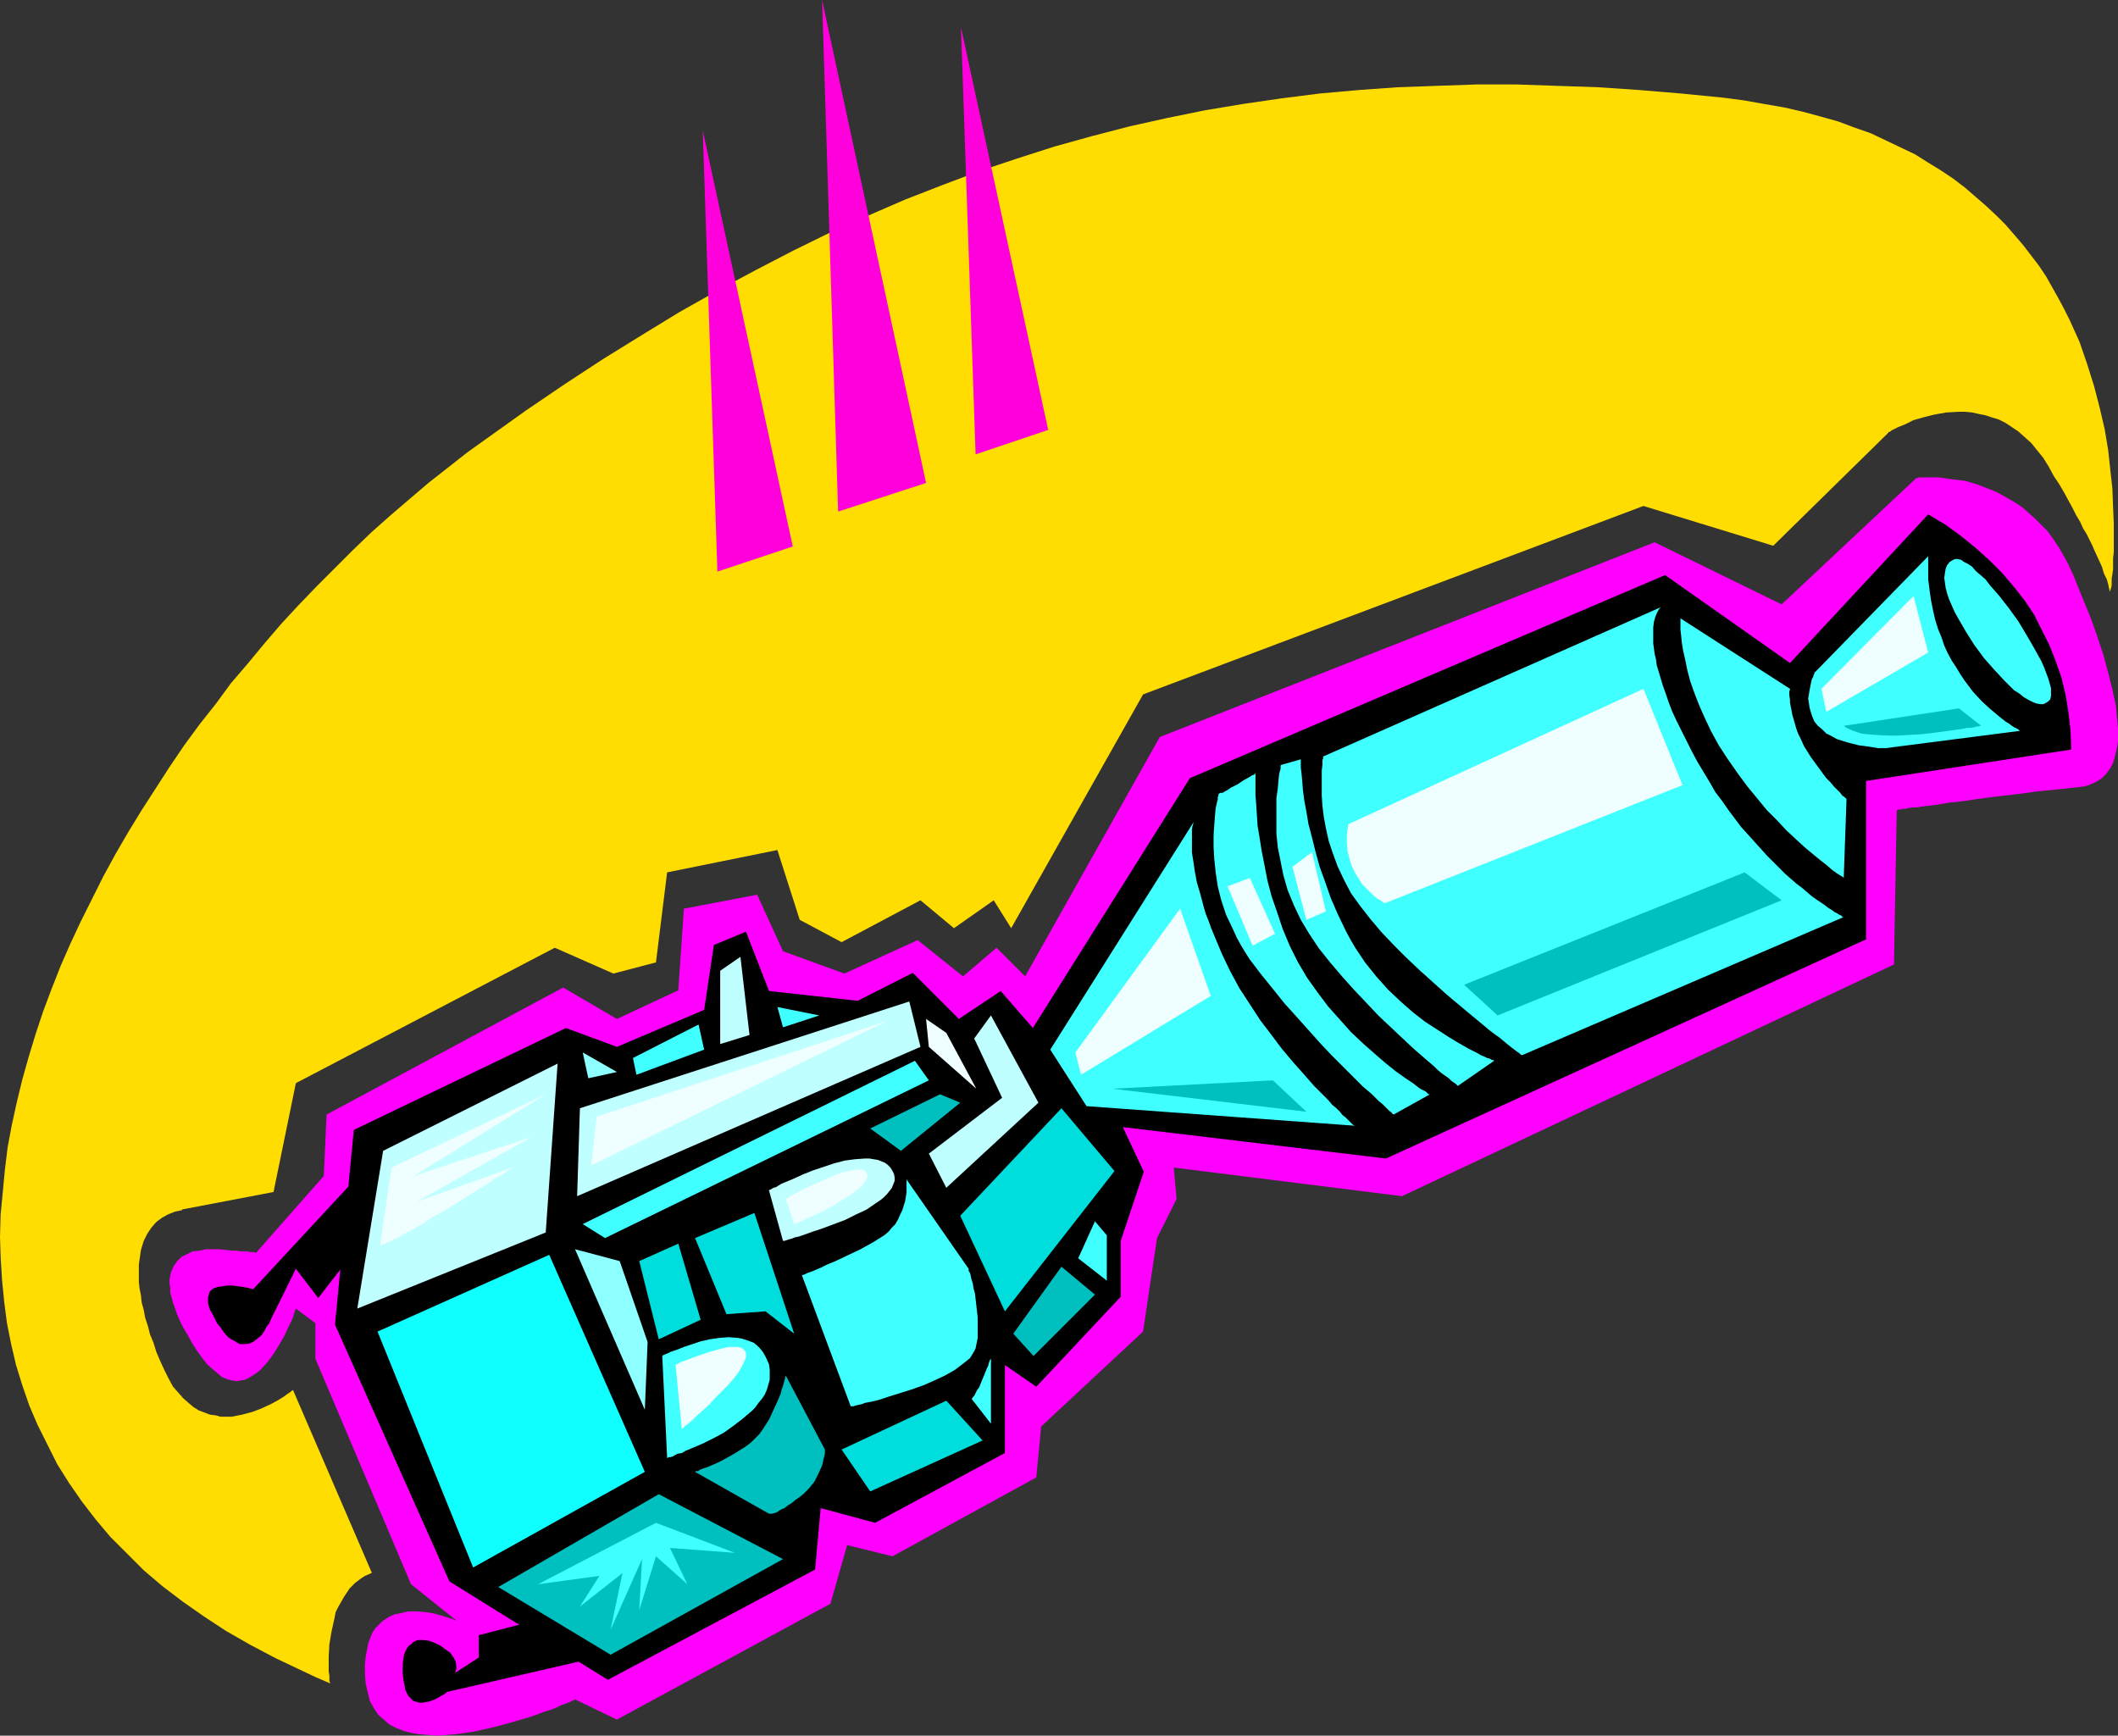<?xml version="1.0" encoding="UTF-8" standalone="no"?>
<svg
   version="1.0"
   width="129.766mm"
   height="106.336mm"
   id="svg52"
   sodipodi:docname="Space Capsule 08.wmf"
   xmlns:inkscape="http://www.inkscape.org/namespaces/inkscape"
   xmlns:sodipodi="http://sodipodi.sourceforge.net/DTD/sodipodi-0.dtd"
   xmlns="http://www.w3.org/2000/svg"
   xmlns:svg="http://www.w3.org/2000/svg">
  <rect width="100%" height="100%" fill="#333333" stroke="none"/>
  <sodipodi:namedview
     id="namedview52"
     pagecolor="#ffffff"
     bordercolor="#000000"
     borderopacity="0.25"
     inkscape:showpageshadow="2"
     inkscape:pageopacity="0.0"
     inkscape:pagecheckerboard="0"
     inkscape:deskcolor="#d1d1d1"
     inkscape:document-units="mm" />
  <defs
     id="defs1">
    <pattern
       id="WMFhbasepattern"
       patternUnits="userSpaceOnUse"
       width="6"
       height="6"
       x="0"
       y="0" />
  </defs>
  <path
     style="fill:#ff00ff;fill-opacity:1;fill-rule:evenodd;stroke:none"
     d="M 105.686,375.237 95.182,366.834 73.043,314.637 v -8.242 l -4.525,-3.394 v 0.162 l -0.162,0.162 -0.162,0.485 -0.162,0.485 -0.162,0.646 -0.323,0.808 -0.808,1.616 -0.97,2.101 -1.131,1.939 -1.293,2.101 -1.454,1.939 -1.616,1.778 -0.808,0.646 -0.97,0.646 -0.808,0.485 -0.97,0.485 -0.97,0.162 -0.97,0.162 -1.131,-0.162 -1.131,-0.323 -1.131,-0.485 -0.97,-0.808 -1.131,-0.97 -1.293,-1.131 -1.131,-1.454 -1.293,-1.778 -1.131,-1.778 -0.97,-1.778 -0.97,-1.616 -0.808,-1.616 -0.646,-1.454 -0.485,-1.454 -0.485,-1.293 -0.323,-1.293 -0.323,-1.131 v -1.131 l -0.162,-0.97 v -0.97 l 0.162,-0.808 0.162,-0.808 0.646,-1.454 0.808,-1.131 0.97,-0.97 1.293,-0.646 1.293,-0.646 1.616,-0.162 1.454,-0.323 h 1.616 1.616 l 1.454,0.162 1.293,0.162 h 1.131 l 0.97,0.162 h 0.808 0.646 l 0.646,0.162 h 0.485 0.485 l 0.323,0.162 h 0.162 l 15.675,-17.776 0.646,-14.221 54.782,-29.411 12.443,7.272 14.221,-6.626 1.293,-18.907 16.968,-3.232 5.979,13.09 14.221,5.171 16.968,-7.757 10.504,8.403 7.757,-6.626 6.626,6.626 31.189,-55.429 114.574,-45.087 29.411,14.382 31.189,-29.25 h 0.323 l 0.323,-0.162 h 0.485 0.646 2.424 0.97 l 1.131,0.162 2.262,0.323 2.747,0.323 2.747,0.808 2.909,1.131 1.616,0.646 1.454,0.808 1.454,0.808 1.616,0.97 1.454,0.97 1.454,1.293 1.454,1.293 1.454,1.454 1.454,1.454 1.293,1.778 1.293,1.939 1.131,1.939 1.131,2.101 1.131,2.424 1.939,4.848 1.939,4.686 1.616,4.525 1.454,4.363 1.131,4.202 0.97,3.878 0.808,3.717 0.162,1.778 0.162,1.778 0.162,1.616 v 1.454 1.454 l -0.162,1.454 -0.323,1.293 -0.323,1.293 -0.323,1.131 -0.485,0.97 -0.646,0.97 -0.646,0.808 -0.808,0.808 -0.97,0.646 -0.97,0.485 -1.131,0.485 -1.131,0.323 -1.454,0.162 -2.909,0.323 -3.07,0.323 -3.394,0.323 -3.394,0.485 -6.949,0.808 -3.555,0.485 -3.232,0.485 -3.07,0.323 -2.909,0.485 -2.586,0.323 -1.293,0.162 -0.97,0.162 h -0.97 l -0.97,0.162 -0.646,0.162 h -0.646 l -0.485,0.162 h -0.485 l -0.162,0.162 h -0.162 l -0.646,35.714 -113.928,53.651 -52.843,-6.626 0.646,7.272 -4.525,9.05 -3.232,21.654 -23.594,21.978 -1.131,11.797 -33.29,18.261 -10.504,-2.586 -3.878,13.574 -49.45,26.826 -9.696,-4.686 v 0 l -0.162,0.162 -0.485,0.162 -0.646,0.323 -0.808,0.323 -0.97,0.323 -1.293,0.646 -1.293,0.485 -1.616,0.485 -1.616,0.646 -1.939,0.646 -3.878,1.131 -4.202,1.131 -4.363,0.97 -4.363,0.646 -2.101,0.162 -2.101,0.162 -2.262,-0.162 -1.939,-0.162 -1.939,-0.323 -1.778,-0.485 -1.616,-0.646 -1.616,-0.808 -1.293,-1.131 -1.293,-1.131 -0.97,-1.454 -0.97,-1.778 -0.485,-1.939 -0.485,-2.101 -0.162,-2.262 v -2.101 l 0.162,-1.778 0.323,-1.616 0.323,-1.616 0.485,-1.293 0.485,-1.131 0.646,-0.97 0.808,-0.808 0.808,-0.808 0.97,-0.646 0.808,-0.485 1.131,-0.485 0.97,-0.162 2.101,-0.485 h 2.101 l 1.939,0.162 1.939,0.323 1.778,0.485 1.454,0.485 0.646,0.162 0.485,0.162 0.323,0.162 0.323,0.162 z"
     id="path1" />
  <path
     style="fill:#000000;fill-opacity:1;fill-rule:evenodd;stroke:none"
     d="m 81.931,261.632 49.126,-23.594 11.797,4.363 20.2,-8.565 2.262,-15.029 7.434,-3.07 5.333,13.736 20.523,2.262 12.766,-6.464 10.666,10.666 9.696,-6.464 7.434,8.565 36.36,-57.853 110.049,-47.026 28.926,20.362 31.997,-34.421 4.04,2.424 3.555,2.586 3.394,2.747 3.232,2.909 2.909,2.909 2.747,3.232 2.424,3.07 2.262,3.394 1.778,3.555 1.778,3.555 1.454,3.717 1.293,3.717 0.97,4.04 0.646,4.04 0.485,4.202 0.162,4.363 -47.51,7.272 v 36.683 l -111.181,50.743 -60.923,-7.272 4.848,10.342 -5.333,15.998 v 12.928 l -19.554,20.846 -7.272,-5.01 v 20.362 l -30.058,16.16 -12.605,-3.394 -1.293,14.221 -47.995,25.533 -36.683,-22.786 -26.502,-59.469 z"
     id="path2" />
  <path
     style="fill:#bfffff;fill-opacity:1;fill-rule:evenodd;stroke:none"
     d="m 88.718,266.48 -5.979,36.522 43.632,-17.614 2.747,-39.107 z"
     id="path3" />
  <path
     style="fill:#0fffff;fill-opacity:1;fill-rule:evenodd;stroke:none"
     d="m 87.426,308.334 22.139,54.621 39.754,-22.139 -22.139,-50.258 z"
     id="path4" />
  <path
     style="fill:#00bfbf;fill-opacity:1;fill-rule:evenodd;stroke:none"
     d="m 115.382,367.48 37.168,-21.493 28.765,15.029 -39.915,22.139 z"
     id="path5" />
  <path
     style="fill:#bfffff;fill-opacity:1;fill-rule:evenodd;stroke:none"
     d="m 134.289,256.622 -0.646,20.362 79.507,-34.583 -2.586,-10.504 z"
     id="path6" />
  <path
     style="fill:#3fffff;fill-opacity:1;fill-rule:evenodd;stroke:none"
     d="m 134.936,283.448 5.171,3.232 74.982,-36.522 -3.232,-4.525 z"
     id="path7" />
  <path
     style="fill:#3fffff;fill-opacity:1;fill-rule:evenodd;stroke:none"
     d="m 153.358,313.99 1.131,23.594 h 0.162 l 0.162,-0.162 h 0.323 l 0.646,-0.162 0.485,-0.323 0.646,-0.323 0.97,-0.162 0.808,-0.485 1.939,-0.808 2.262,-0.97 2.262,-1.131 2.424,-1.293 2.262,-1.616 2.101,-1.616 2.101,-1.778 0.808,-0.808 0.808,-1.131 0.808,-0.97 0.646,-0.97 0.485,-1.131 0.323,-1.131 0.323,-1.131 v -1.131 -1.131 l -0.162,-1.293 -0.485,-1.131 -0.485,-0.97 -0.485,-0.808 -0.646,-0.808 -0.646,-0.646 -0.808,-0.646 -0.808,-0.323 -0.97,-0.323 -0.97,-0.323 -0.97,-0.162 -2.101,-0.162 -2.101,0.162 -2.262,0.323 -2.101,0.485 -1.939,0.646 -1.939,0.646 -1.616,0.646 -1.454,0.485 -0.646,0.323 -0.808,0.323 -0.323,0.162 z"
     id="path8" />
  <path
     style="fill:#00bfbf;fill-opacity:1;fill-rule:evenodd;stroke:none"
     d="m 160.953,340.816 0.162,-0.162 h 0.485 l 0.485,-0.323 0.808,-0.323 0.97,-0.323 1.131,-0.485 1.131,-0.485 1.293,-0.646 2.586,-1.454 2.586,-1.616 1.293,-0.97 0.97,-0.97 0.97,-0.97 0.808,-1.131 1.454,-2.262 0.97,-2.101 0.97,-2.101 0.808,-1.939 0.162,-0.808 0.323,-0.808 0.162,-0.646 0.162,-0.646 0.162,-0.485 v -0.323 l 0.162,-0.162 v -0.162 l 9.05,17.13 v 0.323 0.323 0.323 l -0.162,0.646 -0.162,0.646 -0.323,1.454 -0.808,1.778 -0.485,0.97 -0.485,0.97 -0.646,0.808 -0.808,0.97 -0.97,0.97 -0.97,0.808 -0.97,0.646 -0.97,0.808 -0.808,0.485 -0.808,0.646 -0.808,0.323 -0.485,0.323 -0.485,0.323 -0.485,0.162 -0.646,0.162 h -0.323 -0.323 z"
     id="path9" />
  <path
     style="fill:#3fffff;fill-opacity:1;fill-rule:evenodd;stroke:none"
     d="m 185.678,295.245 11.312,30.381 v 0 h 0.323 0.323 l 0.485,-0.162 0.646,-0.162 0.808,-0.162 0.808,-0.323 0.97,-0.162 2.101,-0.485 2.424,-0.808 2.586,-0.808 2.586,-0.808 2.747,-0.97 2.586,-1.131 2.424,-1.131 2.262,-1.293 1.939,-1.454 0.808,-0.646 0.808,-0.646 0.485,-0.808 0.485,-0.808 0.323,-0.646 0.162,-0.808 0.323,-1.616 v -1.616 -3.07 l -0.323,-2.909 -0.323,-2.747 -0.323,-1.131 -0.162,-1.131 -0.323,-0.97 -0.162,-0.808 -0.162,-0.646 -0.323,-0.485 v -0.323 -0.162 l -14.382,-20.685 v 2.262 0.808 l -0.323,1.939 -0.646,2.101 -0.485,0.97 -0.485,1.131 -0.646,1.131 -0.808,0.808 -0.808,0.97 -0.97,0.808 -1.293,0.808 -1.293,0.808 -2.909,1.616 -3.07,1.454 -3.07,1.454 -1.616,0.646 -1.293,0.646 -1.131,0.485 -1.131,0.485 -0.97,0.323 -0.646,0.323 -0.485,0.162 z"
     id="path10" />
  <path
     style="fill:#bfffff;fill-opacity:1;fill-rule:evenodd;stroke:none"
     d="m 181.315,287.326 v 0 h 0.323 l 0.485,-0.162 0.485,-0.162 0.646,-0.162 0.808,-0.323 0.808,-0.162 0.97,-0.323 2.262,-0.808 2.424,-0.808 2.586,-0.97 2.586,-0.97 2.586,-1.293 2.424,-1.131 2.101,-1.454 0.97,-0.646 0.808,-0.646 0.808,-0.808 0.646,-0.808 0.485,-0.646 0.323,-0.808 0.323,-0.808 v -0.808 l -0.162,-0.808 -0.323,-0.646 -0.485,-0.808 -0.646,-0.646 -0.646,-0.485 -0.808,-0.323 -0.808,-0.323 -0.97,-0.162 -0.97,-0.162 h -1.131 l -2.262,0.162 -2.424,0.323 -2.424,0.646 -2.424,0.808 -2.424,0.808 -2.424,0.97 -2.101,0.97 -1.939,0.808 -0.808,0.323 -0.808,0.485 -0.485,0.323 -0.646,0.162 -0.485,0.323 -0.323,0.162 h -0.162 v 0.162 z"
     id="path11" />
  <path
     style="fill:#8effff;fill-opacity:1;fill-rule:evenodd;stroke:none"
     d="m 133.158,289.265 10.342,2.747 6.464,18.746 -0.646,15.675 z"
     id="path12" />
  <path
     style="fill:#8effff;fill-opacity:1;fill-rule:evenodd;stroke:none"
     d="m 136.229,249.673 -1.293,-5.979 7.918,4.525 z"
     id="path13" />
  <path
     style="fill:#00dddd;fill-opacity:1;fill-rule:evenodd;stroke:none"
     d="m 148.025,292.012 4.525,18.099 9.696,-4.525 -5.171,-17.614 z"
     id="path14" />
  <path
     style="fill:#00dddd;fill-opacity:1;fill-rule:evenodd;stroke:none"
     d="m 160.953,286.68 7.272,17.614 9.05,-0.646 6.626,5.171 -9.211,-27.957 z"
     id="path15" />
  <path
     style="fill:#00dddd;fill-opacity:1;fill-rule:evenodd;stroke:none"
     d="m 201.515,345.341 -6.626,-9.696 24.24,-11.312 8.403,9.211 z"
     id="path16" />
  <path
     style="fill:#3fffff;fill-opacity:1;fill-rule:evenodd;stroke:none"
     d="m 224.947,323.848 4.525,5.818 V 314.637 l -0.162,0.162 -0.162,0.323 -0.162,0.485 -0.162,0.646 -0.323,0.646 -0.323,0.808 -1.454,3.555 -0.485,0.646 -0.323,0.646 -0.323,0.646 -0.323,0.323 -0.162,0.323 z"
     id="path17" />
  <path
     style="fill:#00dddd;fill-opacity:1;fill-rule:evenodd;stroke:none"
     d="m 222.361,281.508 10.342,22.139 25.371,-32.482 -12.282,-14.544 z"
     id="path18" />
  <path
     style="fill:#3fffff;fill-opacity:1;fill-rule:evenodd;stroke:none"
     d="m 253.55,282.801 2.747,3.232 v 10.504 l -6.626,-5.171 z"
     id="path19" />
  <path
     style="fill:#00bfbf;fill-opacity:1;fill-rule:evenodd;stroke:none"
     d="m 245.793,293.305 7.757,6.464 -14.221,14.221 -4.686,-5.171 z"
     id="path20" />
  <path
     style="fill:#bfffff;fill-opacity:1;fill-rule:evenodd;stroke:none"
     d="m 219.129,275.044 -4.04,-7.918 16.968,-12.928 -6.464,-13.736 3.878,-5.333 10.989,20.2 z"
     id="path21" />
  <path
     style="fill:#bfffff;fill-opacity:1;fill-rule:evenodd;stroke:none"
     d="M 166.771,241.755 V 224.787 l 4.686,-3.232 2.101,18.099 z"
     id="path22" />
  <path
     style="fill:#3fffff;fill-opacity:1;fill-rule:evenodd;stroke:none"
     d="m 146.571,244.987 15.19,-7.757 1.293,5.818 -15.675,5.818 z"
     id="path23" />
  <path
     style="fill:#3fffff;fill-opacity:1;fill-rule:evenodd;stroke:none"
     d="m 180.022,233.19 9.696,1.939 -8.403,2.747 z"
     id="path24" />
  <path
     style="fill:#3fffff;fill-opacity:1;fill-rule:evenodd;stroke:none"
     d="m 243.208,243.047 33.29,-52.843 -0.162,0.162 v 0.323 l -0.162,0.485 -0.162,0.808 v 0.97 1.293 1.454 1.778 l 0.323,1.939 0.323,2.262 0.485,2.586 0.808,2.747 0.808,3.07 0.485,1.616 0.646,1.616 0.646,1.778 0.808,1.939 0.808,1.939 0.808,1.939 1.939,4.04 2.101,3.878 2.424,3.717 2.424,3.717 2.586,3.394 2.424,3.232 2.586,3.07 2.586,2.909 2.262,2.586 2.262,2.262 0.97,0.97 0.97,1.131 0.97,0.808 0.808,0.808 0.646,0.808 0.646,0.485 0.646,0.646 0.485,0.485 0.323,0.323 0.323,0.323 h 0.162 l 0.162,0.162 -62.054,-4.525 z"
     id="path25" />
  <path
     style="fill:#3fffff;fill-opacity:1;fill-rule:evenodd;stroke:none"
     d="m 282.315,183.74 v 0 l -0.162,0.162 v 0.323 l -0.162,0.323 v 0.646 l -0.162,0.485 -0.323,1.454 -0.162,1.778 -0.162,2.101 -0.162,2.424 v 2.747 l 0.162,2.747 0.323,3.07 0.485,3.232 0.808,3.232 1.131,3.394 1.616,3.394 0.808,1.778 0.97,1.778 0.97,1.616 1.131,1.778 2.586,3.394 2.747,3.394 2.586,3.232 2.909,3.232 2.747,3.07 2.747,3.07 2.586,2.747 2.586,2.586 2.424,2.424 2.262,2.262 0.97,0.808 1.131,0.97 0.808,0.808 0.808,0.808 0.808,0.646 0.646,0.646 0.485,0.485 0.485,0.485 0.485,0.323 0.162,0.323 h 0.162 l 0.162,0.162 8.403,-4.686 v 0 h -0.323 l -0.323,-0.323 -0.323,-0.323 -0.646,-0.323 -0.646,-0.323 -0.646,-0.485 -0.808,-0.646 -0.97,-0.646 -0.97,-0.646 -2.262,-1.616 -2.424,-1.939 -2.424,-2.101 -2.747,-2.424 -2.747,-2.586 -2.586,-2.909 -2.747,-3.07 -2.424,-3.232 -2.424,-3.394 -2.101,-3.555 -1.939,-3.878 -1.616,-3.878 -1.293,-3.878 -1.293,-3.717 -0.97,-3.717 -0.646,-3.394 -0.646,-3.232 -0.485,-3.07 -0.485,-2.909 -0.162,-2.586 -0.162,-2.424 -0.162,-2.101 v -1.778 -2.424 -0.323 -0.485 0 l -0.323,0.323 -0.485,0.162 -0.485,0.323 -1.454,0.808 -1.454,0.97 -1.616,0.808 -0.646,0.485 -0.646,0.323 -0.485,0.323 h -0.485 z"
     id="path26" />
  <path
     style="fill:#3fffff;fill-opacity:1;fill-rule:evenodd;stroke:none"
     d="m 296.697,177.114 v 0 l -0.162,0.162 v 0.323 0.485 l -0.162,0.485 -0.162,0.646 -0.162,1.454 -0.162,1.939 -0.323,2.262 v 2.424 2.747 2.909 l 0.323,3.232 0.646,3.232 0.646,3.232 0.97,3.394 1.454,3.555 1.616,3.394 0.97,1.616 0.97,1.616 2.262,3.394 2.586,3.232 2.747,3.232 2.747,3.07 2.909,3.07 2.747,2.909 2.909,2.747 2.747,2.586 2.586,2.424 2.424,2.101 1.131,0.97 1.131,0.97 0.808,0.808 0.97,0.808 1.616,1.131 0.646,0.646 0.485,0.323 0.485,0.323 0.323,0.323 0.162,0.162 v 0 l 8.403,-5.818 v 0 l -0.162,-0.162 h -0.323 l -0.485,-0.323 -0.646,-0.162 -0.646,-0.323 -0.808,-0.323 -0.808,-0.485 -0.97,-0.485 -0.97,-0.485 -2.262,-1.293 -2.424,-1.454 -2.747,-1.778 -2.747,-1.778 -2.909,-2.262 -2.747,-2.424 -2.909,-2.747 -2.747,-3.07 -2.586,-3.232 -2.262,-3.394 -1.131,-1.939 -0.97,-1.778 -1.939,-4.04 -1.616,-3.717 -1.293,-3.717 -1.293,-3.555 -0.97,-3.555 -0.808,-3.232 -0.808,-3.07 -0.485,-2.909 -0.485,-2.586 -0.323,-2.424 -0.162,-2.101 -0.162,-1.778 -0.162,-1.293 v -0.646 -0.485 -0.808 z"
     id="path27" />
  <path
     style="fill:#3fffff;fill-opacity:1;fill-rule:evenodd;stroke:none"
     d="m 306.393,175.175 v 0.162 0 0.323 l -0.162,0.323 v 1.131 l -0.162,1.293 v 1.616 1.939 2.262 l 0.162,2.424 0.323,2.586 0.485,2.586 0.646,2.909 0.97,2.909 1.131,3.07 1.454,3.07 1.616,3.07 2.101,2.909 2.262,2.909 2.586,3.07 2.909,3.07 2.909,2.909 3.07,2.909 3.232,2.909 3.07,2.747 3.07,2.586 2.909,2.424 2.747,2.262 1.131,0.97 1.293,0.97 1.131,0.808 0.97,0.808 0.97,0.808 0.808,0.646 0.646,0.485 0.646,0.485 0.485,0.323 0.323,0.323 0.323,0.162 v 0 l 74.498,-31.997 v 0 h -0.323 l -0.162,-0.323 -0.485,-0.162 -0.485,-0.323 -0.646,-0.323 -0.646,-0.485 -0.808,-0.485 -0.808,-0.646 -0.97,-0.646 -0.97,-0.646 -1.131,-0.808 -1.131,-0.97 -1.131,-0.97 -1.293,-0.97 -2.586,-2.262 -1.454,-1.454 -2.747,-2.747 -2.909,-3.232 -3.07,-3.394 -2.909,-3.878 -1.454,-2.101 -1.616,-2.101 -1.293,-2.262 -1.454,-2.424 -1.454,-2.424 -1.293,-2.424 -1.293,-2.586 -1.131,-2.262 -1.131,-2.262 -0.97,-2.101 -0.808,-2.101 -0.646,-1.939 -0.646,-1.778 -0.485,-1.616 -0.485,-1.616 -0.485,-1.616 -0.162,-1.293 -0.323,-1.293 -0.162,-1.293 -0.162,-1.131 v -0.97 -0.97 -1.778 l 0.162,-1.293 0.323,-1.131 0.323,-0.808 0.323,-0.646 0.323,-0.485 0.162,-0.162 0.162,-0.162 z"
     id="path28" />
  <path
     style="fill:#3fffff;fill-opacity:1;fill-rule:evenodd;stroke:none"
     d="m 389.132,143.178 v 1.616 0.97 l 0.162,1.454 0.162,1.616 0.323,1.939 0.485,2.101 0.485,2.424 0.646,2.424 0.97,2.747 1.131,2.909 1.293,2.909 1.454,3.07 1.778,3.232 2.101,3.232 2.262,3.232 2.262,3.07 2.262,2.747 2.262,2.747 2.424,2.424 2.101,2.262 2.262,2.101 1.939,1.778 1.939,1.616 1.778,1.454 1.454,1.131 1.293,1.131 1.131,0.808 0.808,0.485 0.323,0.162 0.162,0.162 0.162,0.162 v 0 l 0.646,-18.261 -0.162,-0.162 -0.323,-0.323 -0.485,-0.323 -0.485,-0.646 -0.646,-0.646 -0.808,-0.808 -0.808,-0.97 -0.97,-0.97 -1.778,-2.424 -1.778,-2.424 -1.616,-2.586 -0.646,-1.454 -0.646,-1.293 -0.485,-1.293 -0.323,-1.131 -0.323,-1.131 -0.323,-1.131 -0.162,-0.97 -0.162,-0.808 -0.162,-0.808 v -0.646 l -0.162,-1.131 v -0.808 l 0.162,-0.485 v -0.162 z"
     id="path29" />
  <path
     style="fill:#3fffff;fill-opacity:1;fill-rule:evenodd;stroke:none"
     d="m 446.5,128.796 -26.179,26.826 h -0.162 v 0.323 l -0.162,0.323 -0.162,0.485 -0.323,0.646 -0.162,0.808 -0.323,1.616 -0.323,1.939 0.162,0.97 0.162,1.131 0.323,1.131 0.323,0.97 0.485,1.131 0.808,0.97 0.97,0.808 0.97,0.97 1.293,0.646 1.131,0.646 2.586,0.808 2.586,0.646 1.293,0.162 1.131,0.162 0.97,0.162 0.97,0.162 h 0.646 0.646 0.485 l 31.35,-4.04 h -0.162 -0.162 l -0.323,-0.323 -0.323,-0.162 -0.646,-0.323 -0.485,-0.323 -0.646,-0.485 -0.808,-0.485 -0.808,-0.646 -0.808,-0.646 -0.97,-0.808 -0.97,-0.808 -1.939,-1.778 -2.101,-2.262 -1.939,-2.586 -0.97,-1.454 -0.97,-1.616 -0.97,-1.454 -0.97,-1.778 -0.808,-1.778 -0.646,-1.939 -0.808,-1.939 -0.646,-2.101 -0.485,-2.101 -0.485,-2.424 -0.323,-2.262 -0.323,-2.586 v -2.586 z"
     id="path30" />
  <path
     style="fill:#3fffff;fill-opacity:1;fill-rule:evenodd;stroke:none"
     d="m 452.318,129.604 0.485,-0.162 h 0.485 l 0.808,0.162 0.646,0.485 0.97,0.485 0.97,0.646 0.808,0.97 1.131,0.97 1.131,0.97 0.97,1.293 2.262,2.586 2.262,2.909 2.101,2.909 1.939,3.232 1.778,3.07 1.616,2.909 0.646,1.454 0.485,1.293 0.485,1.293 0.323,1.131 0.323,1.131 v 0.97 0.808 l -0.162,0.808 -0.485,0.485 -0.485,0.323 -0.646,0.323 h -0.646 l -0.97,-0.162 -0.808,-0.323 -0.97,-0.485 -1.131,-0.646 -0.97,-0.808 -1.293,-0.808 -1.131,-1.131 -1.131,-1.131 -2.262,-2.424 -2.424,-2.747 -2.262,-3.07 -1.939,-3.07 -1.778,-3.07 -0.808,-1.454 -0.646,-1.454 -0.646,-1.454 -0.485,-1.454 -0.323,-1.293 -0.162,-1.131 -0.162,-1.131 0.162,-1.131 0.162,-0.97 0.323,-0.808 0.646,-0.808 z"
     id="path31" />
  <path
     style="fill:#efffff;fill-opacity:1;fill-rule:evenodd;stroke:none"
     d="m 312.211,190.85 68.357,-31.351 9.05,22.301 -68.842,27.311 h -0.162 l -0.323,-0.162 -0.646,-0.485 -0.646,-0.323 -0.808,-0.646 -0.808,-0.808 -0.97,-0.97 -0.97,-0.97 -0.808,-1.293 -0.808,-1.293 -0.808,-1.616 -0.485,-1.616 -0.485,-1.778 -0.162,-1.939 v -2.101 z"
     id="path32" />
  <path
     style="fill:#efffff;fill-opacity:1;fill-rule:evenodd;stroke:none"
     d="m 273.265,210.404 -24.24,33.29 1.293,5.171 30.058,-18.261 z"
     id="path33" />
  <path
     style="fill:#efffff;fill-opacity:1;fill-rule:evenodd;stroke:none"
     d="m 284.254,205.233 5.171,-1.939 5.818,12.928 -5.171,2.747 z"
     id="path34" />
  <path
     style="fill:#efffff;fill-opacity:1;fill-rule:evenodd;stroke:none"
     d="m 299.283,200.708 4.525,-3.394 3.232,13.736 -4.525,1.939 z"
     id="path35" />
  <path
     style="fill:#efffff;fill-opacity:1;fill-rule:evenodd;stroke:none"
     d="m 421.776,159.5 21.331,-21.493 3.394,13.09 -23.594,13.736 z"
     id="path36" />
  <path
     style="fill:#efffff;fill-opacity:1;fill-rule:evenodd;stroke:none"
     d="m 205.393,236.422 -67.226,22.139 -1.293,11.312 z"
     id="path37" />
  <path
     style="fill:#efffff;fill-opacity:1;fill-rule:evenodd;stroke:none"
     d="M 88.072,287.972 90.657,270.358 126.371,253.39 95.829,272.297 123.139,263.248 96.475,278.276 118.614,270.358 v 0.162 l -0.323,0.162 -0.485,0.162 -0.485,0.485 -0.808,0.485 -0.808,0.485 -0.97,0.485 -0.97,0.808 -1.131,0.646 -1.293,0.808 -2.586,1.616 -2.747,1.778 -2.909,1.778 -2.909,1.616 -2.747,1.778 -2.586,1.454 -1.293,0.646 -0.97,0.646 -1.131,0.485 -0.808,0.485 -0.808,0.323 -0.646,0.323 -0.485,0.162 -0.485,0.162 h -0.162 z"
     id="path38" />
  <path
     style="fill:#3fffff;fill-opacity:1;fill-rule:evenodd;stroke:none"
     d="m 124.593,366.834 27.31,-14.221 18.261,6.949 -15.029,-1.131 4.04,8.403 -7.272,-6.464 -3.878,12.443 0.646,-11.797 -7.272,16.322 2.747,-13.09 -9.858,7.757 4.525,-7.11 z"
     id="path39" />
  <path
     style="fill:#efffff;fill-opacity:1;fill-rule:evenodd;stroke:none"
     d="m 156.429,315.929 h 0.162 0.162 l 0.485,-0.323 0.646,-0.323 0.97,-0.323 1.293,-0.485 1.293,-0.485 2.909,-0.97 2.909,-0.808 1.454,-0.323 h 1.293 0.97 l 0.97,0.323 0.485,0.485 0.162,0.323 0.162,0.323 v 0.485 0.485 l -0.485,1.131 -0.646,1.293 -0.808,1.293 -1.131,1.454 -1.293,1.454 -2.909,2.909 -1.293,1.454 -1.454,1.293 -1.293,1.131 -1.131,1.131 -0.97,0.808 -0.808,0.646 -0.323,0.323 -0.162,0.162 h -0.162 v 0.162 z"
     id="path40" />
  <path
     style="fill:#efffff;fill-opacity:1;fill-rule:evenodd;stroke:none"
     d="m 181.961,277.63 v 0 l 0.162,-0.162 0.485,-0.162 0.97,-0.646 0.97,-0.485 1.454,-0.808 1.454,-0.646 3.232,-1.454 3.394,-1.454 1.454,-0.485 1.616,-0.323 1.131,-0.162 h 1.131 0.485 l 0.323,0.323 0.323,0.162 0.162,0.323 0.162,0.485 v 0.323 l -0.162,0.485 -0.162,0.323 -0.646,0.97 -0.97,0.97 -1.293,0.97 -1.454,0.97 -3.07,1.939 -3.394,1.778 -1.454,0.646 -1.454,0.646 -1.293,0.646 -0.808,0.323 -0.485,0.162 -0.162,0.162 h -0.162 v 0 z"
     id="path41" />
  <path
     style="fill:#efffff;fill-opacity:1;fill-rule:evenodd;stroke:none"
     d="m 214.443,235.937 0.646,6.464 10.989,9.696 -6.949,-12.928 z"
     id="path42" />
  <path
     style="fill:#00bfbf;fill-opacity:1;fill-rule:evenodd;stroke:none"
     d="m 201.515,261.308 16.16,-7.918 4.686,1.939 -13.736,11.15 z"
     id="path43" />
  <path
     style="fill:#00bfbf;fill-opacity:1;fill-rule:evenodd;stroke:none"
     d="m 339.036,228.019 64.963,-26.018 8.565,6.464 -65.771,26.664 z"
     id="path44" />
  <path
     style="fill:#00bfbf;fill-opacity:1;fill-rule:evenodd;stroke:none"
     d="m 257.59,252.097 37.168,-1.939 7.757,7.272 z"
     id="path45" />
  <path
     style="fill:#00bfbf;fill-opacity:1;fill-rule:evenodd;stroke:none"
     d="m 426.947,168.065 26.664,-4.04 5.171,4.04 v 0 h -0.323 l -0.323,0.162 h -0.485 l -0.485,0.162 -0.808,0.162 h -0.808 l -0.808,0.162 -2.101,0.323 -2.424,0.323 -2.424,0.323 -2.747,0.323 -5.494,0.323 h -2.586 l -2.586,-0.162 -2.262,-0.162 -1.131,-0.162 -1.939,-0.646 -1.454,-0.646 z"
     id="path46" />
  <path
     style="fill:#000000;fill-opacity:1;fill-rule:evenodd;stroke:none"
     d="m 83.547,271.651 -24.886,26.826 h -0.162 v 0 l -0.646,-0.162 -0.646,-0.162 -0.97,-0.162 -1.131,-0.162 -1.293,-0.162 H 52.682 l -1.131,0.162 -1.131,0.162 -0.97,0.323 -0.808,0.646 -0.162,0.323 -0.162,0.646 -0.162,0.485 v 0.485 0.808 l 0.162,0.646 0.323,0.97 0.485,0.808 0.485,0.97 0.646,1.293 0.808,0.97 0.646,0.97 0.646,0.808 0.646,0.646 0.808,0.485 0.646,0.323 0.485,0.323 0.646,0.323 h 0.646 0.485 l 1.131,-0.162 0.97,-0.485 0.808,-0.646 0.97,-0.808 0.646,-0.97 0.485,-0.97 0.646,-0.808 0.323,-0.808 0.323,-0.646 0.162,-0.485 0.162,-0.162 5.171,-10.504 5.171,6.787 7.757,-10.019 z"
     id="path47" />
  <path
     style="fill:#000000;fill-opacity:1;fill-rule:evenodd;stroke:none"
     d="m 104.878,387.68 0.485,-0.323 0.162,-0.485 0.162,-0.485 v -0.485 l -0.162,-1.131 -0.485,-0.97 -0.808,-1.131 -1.131,-0.808 -1.131,-0.808 -1.293,-0.646 -1.293,-0.485 -1.293,-0.162 h -1.293 l -0.485,0.162 -0.646,0.323 -0.485,0.485 -0.485,0.323 -0.485,0.646 -0.323,0.646 -0.323,0.808 -0.162,0.97 -0.162,1.131 v 1.293 1.131 l 0.162,1.131 0.162,0.97 0.162,0.808 0.162,0.808 0.323,0.646 0.323,0.646 0.323,0.323 0.808,0.808 0.97,0.323 0.808,0.162 1.131,-0.162 0.808,-0.162 0.97,-0.323 0.97,-0.485 0.808,-0.485 0.646,-0.323 0.485,-0.323 0.323,-0.323 h 0.162 l 34.421,-7.918 -14.221,-8.565 -13.09,3.394 v 5.171 z"
     id="path48" />
  <path
     style="fill:#ffdd00;fill-opacity:1;fill-rule:evenodd;stroke:none"
     d="m 76.437,389.781 v -0.162 l -0.162,-0.323 v -0.646 -0.646 l -0.162,-0.97 v -0.97 -2.586 l 0.162,-2.747 0.485,-2.909 0.646,-2.909 0.323,-1.616 0.646,-1.293 0.646,-1.131 0.646,-1.131 0.646,-0.97 0.646,-0.97 0.646,-0.646 0.646,-0.646 0.646,-0.485 0.646,-0.485 0.97,-0.646 0.808,-0.323 0.323,-0.162 0.323,-0.162 h 0.162 v 0 l -18.261,-42.339 h -0.162 l -0.162,0.162 -0.162,0.162 -0.485,0.323 -0.485,0.323 -0.646,0.485 -1.293,0.808 -1.778,0.97 -2.101,0.97 -2.101,0.808 -2.424,0.646 -2.424,0.485 h -1.293 -1.293 l -1.131,-0.323 -1.293,-0.162 -1.293,-0.485 -1.293,-0.485 -1.293,-0.808 -1.131,-0.97 -1.131,-0.97 -1.131,-1.293 -1.293,-1.454 -0.97,-1.778 -0.97,-1.939 -0.97,-2.101 -0.97,-2.262 -0.646,-2.101 -0.808,-1.939 -0.485,-1.939 -0.646,-1.939 -0.323,-1.778 -0.485,-1.778 -0.162,-1.616 -0.323,-1.616 -0.162,-1.454 v -1.454 -1.293 -1.293 l 0.162,-1.131 0.323,-2.262 0.646,-2.101 0.808,-1.616 0.97,-1.454 1.131,-1.293 1.293,-0.97 1.454,-0.808 1.616,-0.646 1.616,-0.323 v -0.162 l 21.17,-4.04 5.171,-25.21 59.954,-31.351 13.574,5.979 9.858,-2.586 2.586,-20.846 25.533,-5.171 5.171,16.16 9.696,5.171 18.261,-9.696 7.757,6.464 9.211,-6.464 4.04,6.464 30.542,-54.136 115.867,-43.632 30.058,9.211 26.664,-26.179 v -0.162 h 0.323 l 0.323,-0.323 0.323,-0.162 0.646,-0.323 0.646,-0.323 0.808,-0.323 0.808,-0.323 1.939,-0.97 2.262,-0.646 2.586,-0.646 2.747,-0.485 2.909,-0.162 h 1.454 l 1.616,0.162 1.454,0.323 1.616,0.323 1.454,0.485 1.616,0.485 1.616,0.808 1.454,0.97 1.454,0.97 1.454,1.293 1.616,1.454 1.293,1.616 1.454,1.778 1.293,2.101 1.131,2.101 1.293,1.939 1.131,1.939 0.97,1.778 0.97,1.778 0.808,1.616 0.97,1.616 0.646,1.454 0.808,1.293 0.646,1.293 0.646,1.293 0.485,1.131 0.97,2.101 0.808,1.778 0.485,1.616 0.646,1.293 0.323,1.131 0.162,0.808 0.162,0.646 0.162,0.323 v 0.323 0 0 -0.323 -0.323 l 0.162,-0.485 0.162,-0.646 v -0.646 -0.97 l 0.162,-0.97 0.162,-1.131 v -1.293 -1.293 l 0.162,-1.454 v -1.454 -5.171 l -0.162,-3.878 -0.162,-4.202 -0.485,-4.363 -0.485,-4.525 -0.808,-4.848 -1.131,-4.848 -1.293,-5.01 -1.616,-5.171 -1.778,-5.171 -2.262,-5.01 -1.293,-2.586 -1.293,-2.424 -1.454,-2.586 -1.454,-2.586 -1.616,-2.424 -3.717,-4.848 -1.939,-2.262 -2.101,-2.424 -2.101,-2.101 -2.424,-2.262 -2.424,-2.101 -2.424,-2.101 -2.747,-2.101 -2.909,-1.939 -2.909,-1.778 -3.07,-1.939 -3.394,-1.616 -3.394,-1.616 -3.394,-1.616 -3.717,-1.293 -3.878,-1.454 -4.04,-1.131 -4.202,-1.131 -4.202,-0.97 -4.686,-0.808 -4.525,-0.808 -4.848,-0.646 -9.858,-0.97 -9.696,-0.808 -9.534,-0.646 -9.534,-0.323 -9.373,-0.323 h -9.211 l -9.211,0.323 -9.05,0.323 -9.05,0.646 -9.05,0.808 -8.888,1.131 -8.888,1.293 -8.726,1.454 -8.726,1.778 -8.726,1.939 -8.726,2.262 -8.726,2.424 -8.565,2.747 -8.726,2.909 -8.565,3.232 -8.726,3.394 -8.565,3.717 -8.726,3.878 -8.565,4.202 -8.726,4.525 -8.726,4.686 -8.888,5.01 -8.726,5.333 -8.888,5.494 -8.888,5.818 -9.05,6.141 -9.05,6.464 -4.525,3.232 -4.525,3.555 -4.525,3.555 -4.363,3.717 -4.525,3.878 -4.363,3.878 -4.202,4.04 -4.202,4.202 -4.202,4.202 -4.202,4.363 -4.04,4.363 -3.878,4.525 -3.878,4.686 -3.878,4.525 -3.555,4.848 -3.717,4.686 -3.555,4.848 -3.394,5.01 -3.232,5.01 -3.232,5.01 -3.07,5.01 -2.909,5.01 -2.909,5.333 -2.586,5.171 -2.586,5.171 -2.424,5.171 -2.262,5.171 -2.101,5.333 -1.939,5.171 -1.778,5.333 -1.616,5.333 -1.454,5.171 -1.293,5.333 -1.131,5.171 -0.97,5.171 -0.646,5.333 -0.485,5.171 -0.485,5.01 L 0,286.356 l 0.162,5.01 0.323,5.171 0.485,4.848 0.646,5.01 0.97,4.848 1.131,4.848 1.454,4.686 1.616,4.686 1.939,4.525 2.262,4.525 2.262,4.525 2.747,4.363 2.909,4.202 3.232,4.202 3.394,4.04 3.878,3.878 3.878,3.878 4.363,3.717 4.686,3.555 4.848,3.394 5.171,3.394 5.656,3.232 5.818,3.07 6.141,2.909 3.07,1.454 z"
     id="path49" />
  <path
     style="fill:#ff00dd;fill-opacity:1;fill-rule:evenodd;stroke:none"
     d="m 222.523,6.302 3.394,98.9 16.806,-5.656 z"
     id="path50" />
  <path
     style="fill:#ff00dd;fill-opacity:1;fill-rule:evenodd;stroke:none"
     d="m 190.365,0 3.717,118.453 20.362,-6.626 z"
     id="path51" />
  <path
     style="fill:#ff00dd;fill-opacity:1;fill-rule:evenodd;stroke:none"
     d="m 162.731,30.219 3.394,102.132 17.453,-5.818 z"
     id="path52" />
</svg>

